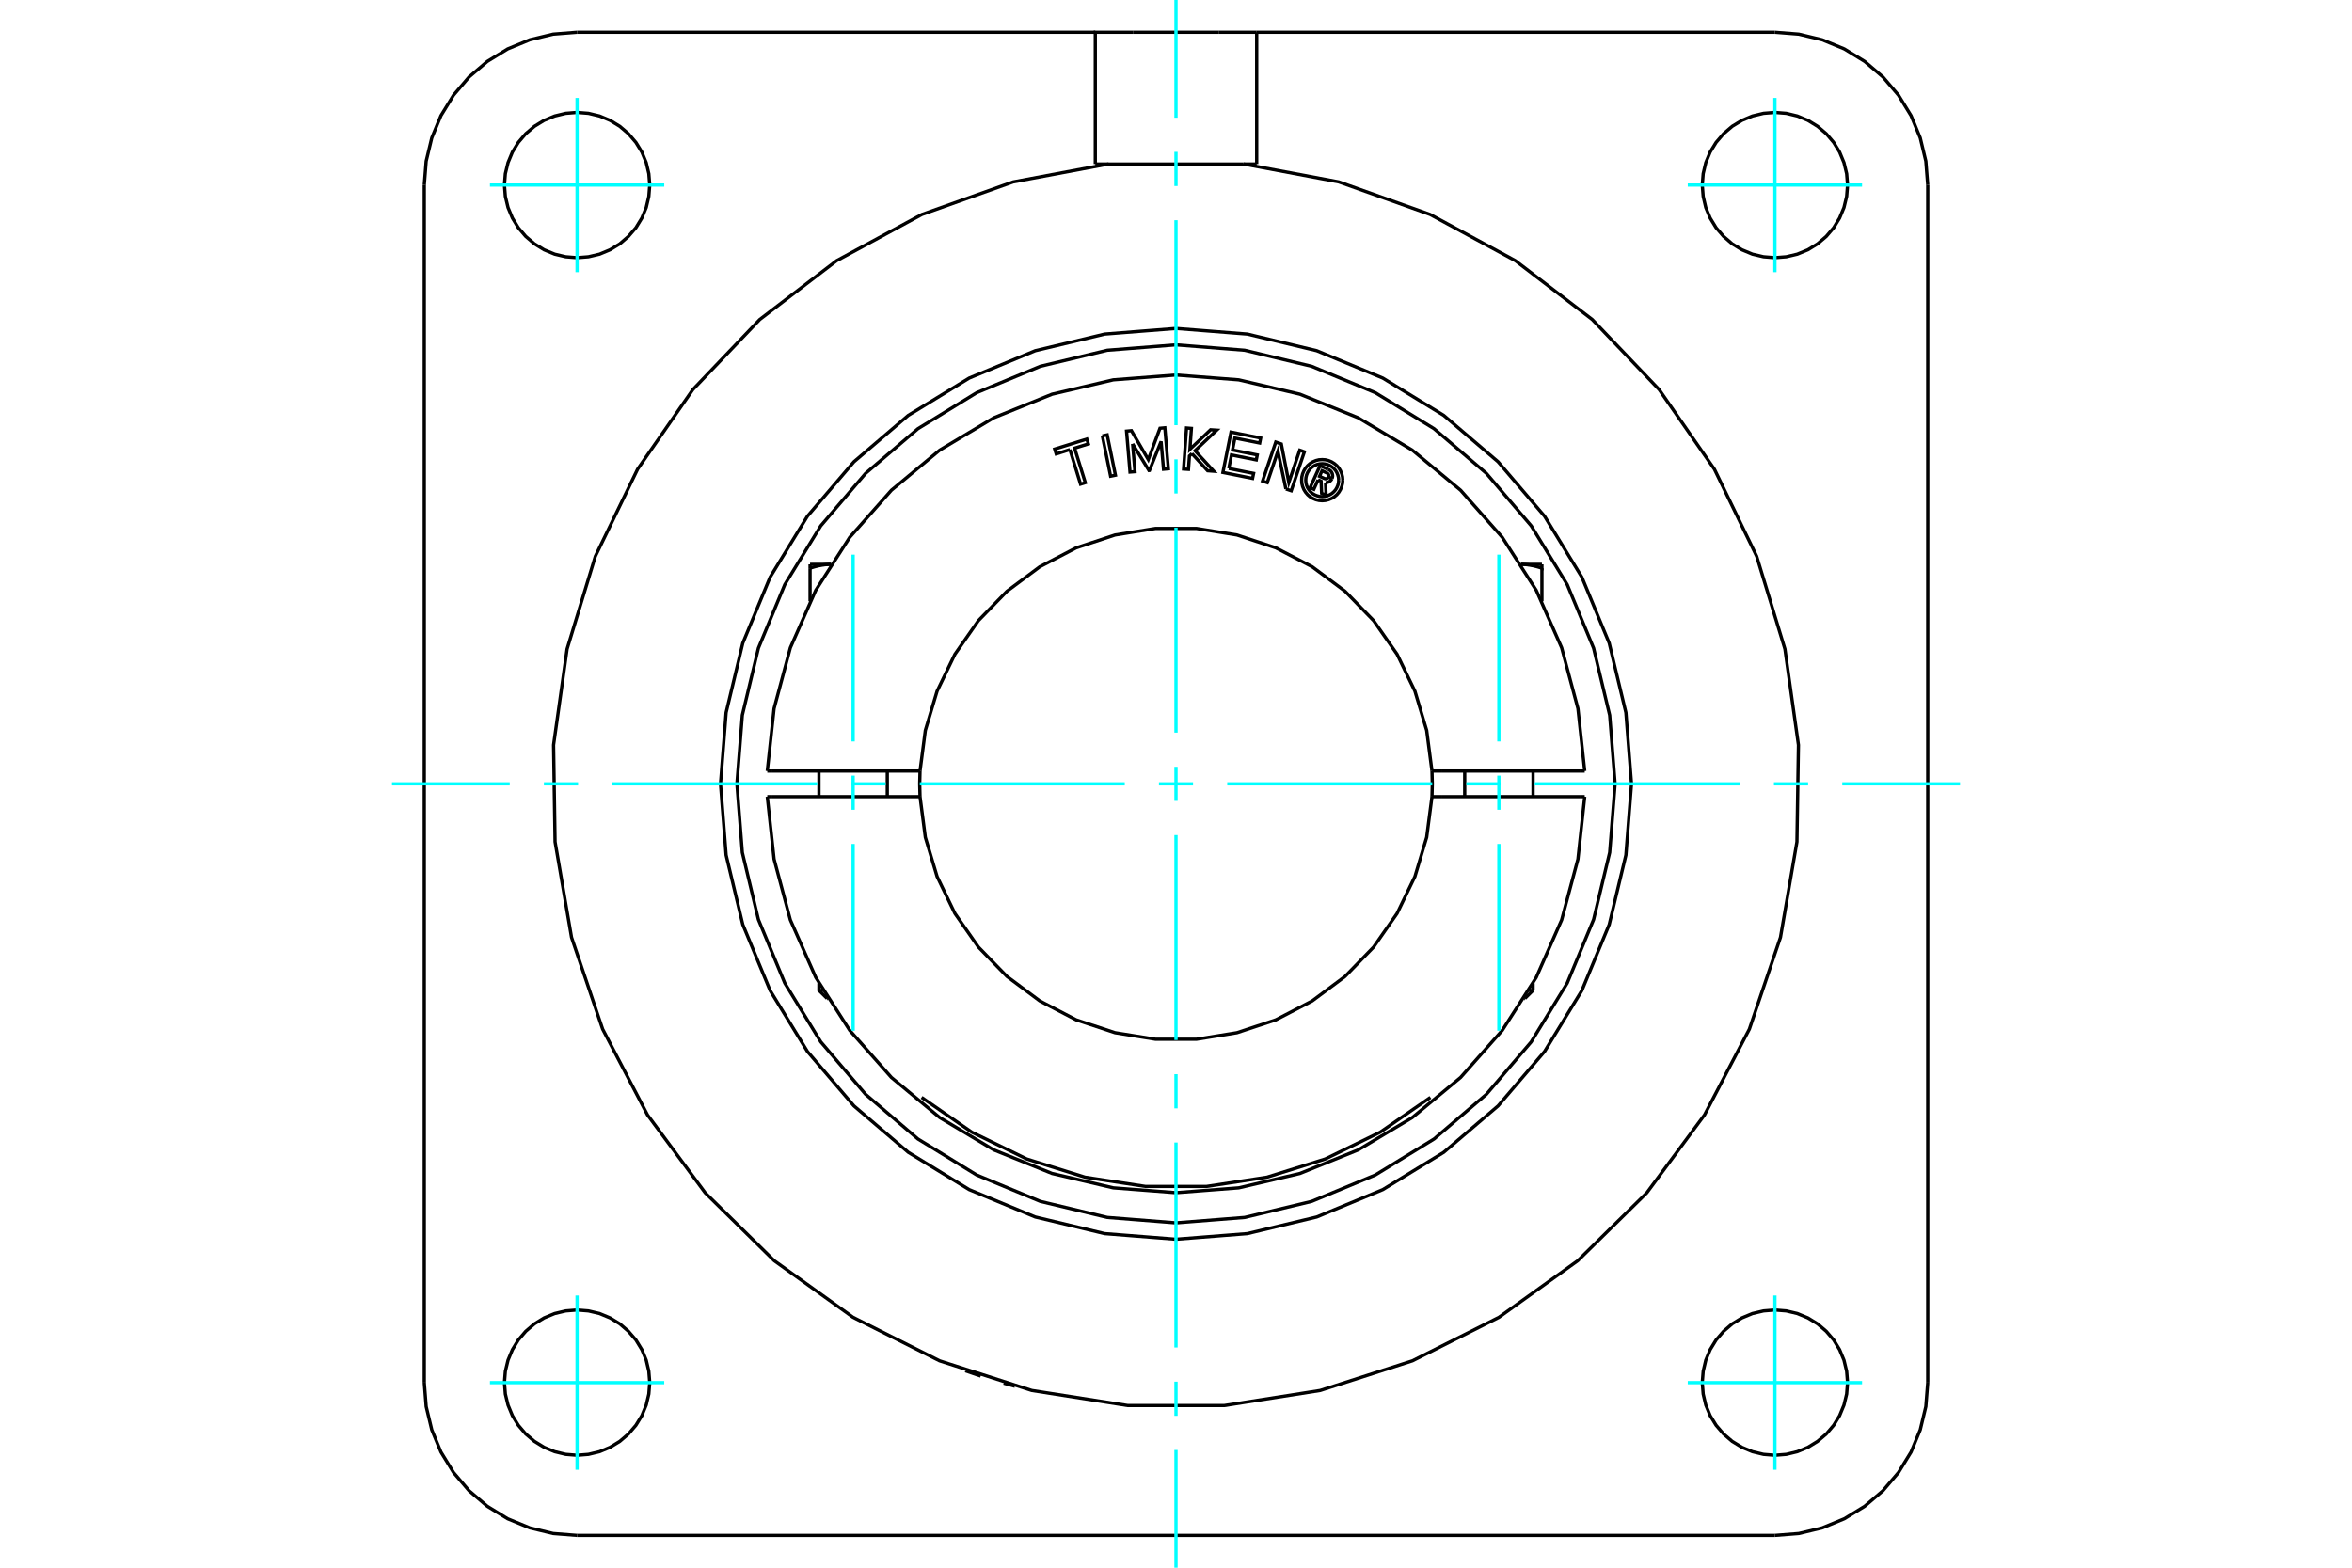 <?xml version="1.0" standalone="no"?>
<!DOCTYPE svg PUBLIC "-//W3C//DTD SVG 1.1//EN"
	"http://www.w3.org/Graphics/SVG/1.1/DTD/svg11.dtd">
<svg xmlns="http://www.w3.org/2000/svg" height="100%" width="100%" viewBox="0 0 36000 24000">
	<rect x="-1800" y="-1200" width="39600" height="26400" style="fill:#FFF"/>
	<g style="fill:none; fill-rule:evenodd" transform="matrix(1 0 0 1 0 0)">
		<g style="fill:none; stroke:#000; stroke-width:50; shape-rendering:geometricPrecision">
			<polyline points="15011,21066 14999,21062 14988,21058 14976,21054 14965,21050 14954,21047 14944,21043 14934,21040 14924,21036 14914,21033 14905,21030 14896,21027 14887,21024 14879,21021 14871,21018 14863,21016 14856,21013 14848,21010 14841,21008 14835,21006 14828,21003 14822,21001 14817,20999 14812,20997 14807,20996 14802,20994 14799,20993 14795,20992 14792,20990 14789,20989 14787,20989 14785,20988 14784,20987 14783,20987 14782,20987 14782,20987"/>
			<polyline points="15530,21221 15530,21221 15530,21220 15529,21220 15528,21220 15527,21220 15525,21219 15523,21219 15521,21218 15518,21217 15516,21217 15513,21216 15509,21215 15505,21214 15501,21213 15497,21212 15493,21210 15488,21209 15483,21208 15477,21206 15472,21205 15466,21203 15460,21201 15454,21200 15447,21198 15440,21196 15434,21194 15427,21192 15419,21190 15412,21188 15405,21186 15397,21184 15389,21182 15380,21179 15372,21177 15363,21174"/>
			<line x1="29506" y1="2833" x2="29506" y2="21167"/>
			<line x1="27167" y1="23506" x2="8833" y2="23506"/>
			<polyline points="16765,2511 16765,494 17341,494"/>
			<line x1="19235" y1="494" x2="19235" y2="2511"/>
			<line x1="18659" y1="494" x2="19235" y2="494"/>
			<line x1="17341" y1="494" x2="18659" y2="494"/>
			<line x1="8833" y1="494" x2="16765" y2="494"/>
			<line x1="19235" y1="494" x2="27167" y2="494"/>
			<line x1="16966" y1="2511" x2="16765" y2="2511"/>
			<polyline points="8833,494 8467,523 8110,609 7771,749 7458,941 7179,1179 6941,1458 6749,1771 6609,2110 6523,2467 6494,2833"/>
			<line x1="6494" y1="21167" x2="6494" y2="2833"/>
			<polyline points="6494,21167 6523,21533 6609,21890 6749,22229 6941,22542 7179,22821 7458,23059 7771,23251 8110,23391 8467,23477 8833,23506"/>
			<polyline points="27167,23506 27533,23477 27890,23391 28229,23251 28542,23059 28821,22821 29059,22542 29251,22229 29391,21890 29477,21533 29506,21167"/>
			<polyline points="29506,2833 29477,2467 29391,2110 29251,1771 29059,1458 28821,1179 28542,941 28229,749 27890,609 27533,523 27167,494"/>
			<line x1="19235" y1="2511" x2="19034" y2="2511"/>
			<polyline points="28279,2833 28265,2659 28224,2490 28157,2328 28066,2180 27953,2047 27820,1934 27672,1843 27510,1776 27341,1735 27167,1721 26993,1735 26823,1776 26662,1843 26513,1934 26381,2047 26267,2180 26176,2328 26109,2490 26069,2659 26055,2833 26069,3007 26109,3177 26176,3338 26267,3487 26381,3619 26513,3733 26662,3824 26823,3891 26993,3931 27167,3945 27341,3931 27510,3891 27672,3824 27820,3733 27953,3619 28066,3487 28157,3338 28224,3177 28265,3007 28279,2833"/>
			<polyline points="28279,21167 28265,20993 28224,20823 28157,20662 28066,20513 27953,20381 27820,20267 27672,20176 27510,20109 27341,20069 27167,20055 26993,20069 26823,20109 26662,20176 26513,20267 26381,20381 26267,20513 26176,20662 26109,20823 26069,20993 26055,21167 26069,21341 26109,21510 26176,21672 26267,21820 26381,21953 26513,22066 26662,22157 26823,22224 26993,22265 27167,22279 27341,22265 27510,22224 27672,22157 27820,22066 27953,21953 28066,21820 28157,21672 28224,21510 28265,21341 28279,21167"/>
			<polyline points="9945,21167 9931,20993 9891,20823 9824,20662 9733,20513 9619,20381 9487,20267 9338,20176 9177,20109 9007,20069 8833,20055 8659,20069 8490,20109 8328,20176 8180,20267 8047,20381 7934,20513 7843,20662 7776,20823 7735,20993 7721,21167 7735,21341 7776,21510 7843,21672 7934,21820 8047,21953 8180,22066 8328,22157 8490,22224 8659,22265 8833,22279 9007,22265 9177,22224 9338,22157 9487,22066 9619,21953 9733,21820 9824,21672 9891,21510 9931,21341 9945,21167"/>
			<polyline points="9945,2833 9931,2659 9891,2490 9824,2328 9733,2180 9619,2047 9487,1934 9338,1843 9177,1776 9007,1735 8833,1721 8659,1735 8490,1776 8328,1843 8180,1934 8047,2047 7934,2180 7843,2328 7776,2490 7735,2659 7721,2833 7735,3007 7776,3177 7843,3338 7934,3487 8047,3619 8180,3733 8328,3824 8490,3891 8659,3931 8833,3945 9007,3931 9177,3891 9338,3824 9487,3733 9619,3619 9733,3487 9824,3338 9891,3177 9931,3007 9945,2833"/>
			<polyline points="19034,2511 16966,2511 15508,2785 14111,3283 12807,3990 11629,4891 10605,5964 9759,7183 9112,8517 8680,9936 8473,11405 8496,12888 8748,14350 9224,15755 9911,17069 10794,18261 11851,19301 13056,20166 14381,20833 15793,21287 17258,21517 18742,21517 20207,21287 21619,20833 22944,20166 24149,19301 25206,18261 26089,17069 26776,15755 27252,14350 27504,12888 27527,11405 27320,9936 26888,8517 26241,7183 25395,5964 24371,4891 23193,3990 21889,3283 20492,2785 19034,2511"/>
			<polyline points="24972,12000 24886,10909 24631,9846 24212,8835 23641,7902 22930,7070 22098,6359 21165,5788 20154,5369 19091,5114 18000,5028 16909,5114 15846,5369 14835,5788 13902,6359 13070,7070 12359,7902 11788,8835 11369,9846 11114,10909 11028,12000 11114,13091 11369,14154 11788,15165 12359,16098 13070,16930 13902,17641 14835,18212 15846,18631 16909,18886 18000,18972 19091,18886 20154,18631 21165,18212 22098,17641 22930,16930 23641,16098 24212,15165 24631,14154 24886,13091 24972,12000"/>
			<line x1="12535" y1="15162" x2="12598" y2="15162"/>
			<line x1="12673" y1="15286" x2="12660" y2="15286"/>
			<polyline points="12399,8699 12410,8695 12420,8692 12429,8689 12439,8686 12449,8683 12459,8680 12468,8677 12478,8675 12487,8672 12497,8670 12506,8668 12515,8665 12524,8663 12533,8661 12543,8659 12552,8658 12561,8656 12570,8654 12579,8653 12587,8651 12596,8650 12605,8649 12614,8647 12623,8646 12632,8645 12640,8644 12649,8643 12658,8643 12667,8642 12675,8641 12684,8641 12693,8640 12701,8640 12710,8640 12719,8640"/>
			<line x1="12399" y1="9205" x2="12399" y2="8699"/>
			<line x1="12399" y1="8640" x2="12399" y2="8699"/>
			<line x1="12399" y1="8640" x2="12718" y2="8640"/>
			<line x1="23402" y1="15162" x2="23465" y2="15162"/>
			<line x1="23340" y1="15286" x2="23327" y2="15286"/>
			<line x1="23601" y1="9205" x2="23601" y2="8699"/>
			<polyline points="23281,8640 23290,8640 23299,8640 23307,8640 23316,8641 23325,8641 23333,8642 23342,8643 23351,8643 23360,8644 23368,8645 23377,8646 23386,8647 23395,8649 23404,8650 23413,8651 23421,8653 23430,8654 23439,8656 23448,8658 23457,8659 23467,8661 23476,8663 23485,8665 23494,8668 23503,8670 23513,8672 23522,8675 23532,8677 23541,8680 23551,8683 23561,8686 23571,8689 23580,8692 23590,8695 23601,8699 23601,8640"/>
			<line x1="23282" y1="8640" x2="23601" y2="8640"/>
			<polyline points="20175,7346 20110,7491 20053,7465 20205,7129 20329,7185"/>
			<polyline points="20388,7326 20394,7310 20397,7293 20397,7276 20394,7259 20389,7243 20381,7228 20371,7214 20359,7203 20345,7193 20329,7185"/>
			<polyline points="20388,7326 20334,7302 20337,7295 20338,7288 20338,7281 20337,7273 20335,7266 20332,7260 20327,7254 20322,7249 20316,7244 20310,7241 20235,7207 20197,7292 20273,7326 20280,7328 20287,7330 20294,7330 20301,7329 20308,7327 20314,7324 20320,7320 20326,7315 20330,7310 20334,7303 20387,7328"/>
			<polyline points="20289,7389 20307,7388 20324,7384 20340,7377 20355,7368 20368,7356 20379,7343 20387,7328"/>
			<polyline points="20289,7389 20297,7582 20229,7552 20221,7367 20175,7346"/>
			<polyline points="18808,7172 19188,7248 19172,7324 18718,7233 18842,6615 19296,6706 19281,6782 18901,6706 18865,6889 19244,6965 19229,7041 18849,6965 18808,7172"/>
			<polyline points="17336,6795 17372,7221 17296,7227 17243,6600 17318,6593 17576,7036 17755,6556 17829,6549 17883,7177 17809,7184 17772,6758 17594,7202 17586,7203 17336,6795"/>
			<polyline points="16376,6883 16166,6949 16143,6875 16635,6722 16658,6796 16448,6861 16612,7389 16539,7412 16376,6883"/>
			<polyline points="16873,6673 16947,6657 17073,7275 16999,7290 16873,6673"/>
			<polyline points="18244,6944 18206,6980 18191,7186 18116,7181 18161,6552 18236,6558 18213,6878 18529,6579 18623,6585 18291,6900 18578,7214 18484,7207 18244,6944"/>
			<polyline points="19682,7486 19560,6908 19397,7389 19325,7365 19527,6768 19612,6797 19727,7386 19894,6892 19965,6917 19764,7513 19682,7486"/>
			<polyline points="20553,7351 20549,7301 20537,7253 20518,7208 20493,7165 20461,7128 20423,7096 20381,7070 20335,7051 20287,7039 20238,7036 20188,7039 20140,7051 20095,7070 20052,7096 20015,7128 19983,7165 19957,7208 19938,7253 19926,7301 19923,7351 19926,7400 19938,7448 19957,7494 19983,7536 20015,7574 20052,7606 20095,7631 20140,7650 20188,7662 20238,7666 20287,7662 20335,7650 20381,7631 20423,7606 20461,7574 20493,7536 20518,7494 20537,7448 20549,7400 20553,7351"/>
			<polyline points="20490,7351 20487,7311 20477,7273 20462,7236 20442,7202 20416,7172 20386,7147 20352,7126 20316,7111 20277,7102 20238,7099 20198,7102 20160,7111 20123,7126 20089,7147 20059,7172 20034,7202 20013,7236 19998,7273 19989,7311 19986,7351 19989,7390 19998,7429 20013,7465 20034,7499 20059,7529 20089,7555 20123,7575 20160,7590 20198,7600 20238,7603 20277,7600 20316,7590 20352,7575 20386,7555 20416,7529 20442,7499 20462,7465 20477,7429 20487,7390 20490,7351"/>
			<line x1="13925" y1="11804" x2="14082" y2="11804"/>
			<line x1="11822" y1="11804" x2="13925" y2="11804"/>
			<line x1="11744" y1="11804" x2="11822" y2="11804"/>
			<line x1="11822" y1="12196" x2="11744" y2="12196"/>
			<line x1="13925" y1="12196" x2="11822" y2="12196"/>
			<line x1="14082" y1="12196" x2="13925" y2="12196"/>
			<line x1="22075" y1="12196" x2="21918" y2="12196"/>
			<line x1="24178" y1="12196" x2="22075" y2="12196"/>
			<line x1="24256" y1="12196" x2="24178" y2="12196"/>
			<polyline points="14082,11804 14077,12000 14082,12196"/>
			<polyline points="21918,12196 21923,12000 21918,11804"/>
			<line x1="24178" y1="11804" x2="24256" y2="11804"/>
			<line x1="22075" y1="11804" x2="24178" y2="11804"/>
			<line x1="21918" y1="11804" x2="22075" y2="11804"/>
			<polyline points="14106,16800 14875,17333 15715,17743 16608,18022 17532,18163 18468,18163 19392,18022 20285,17743 21125,17333 21894,16800"/>
			<polyline points="11744,12196 11848,13153 12097,14083 12486,14963 13006,15774 13644,16495 14385,17110 15211,17604 16103,17965 17040,18185 18000,18259 18960,18185 19897,17965 20789,17604 21615,17110 22356,16495 22994,15774 23514,14963 23903,14083 24152,13153 24256,12196"/>
			<polyline points="14082,12196 14163,12818 14343,13419 14616,13984 14975,14498 15412,14948 15915,15323 16472,15613 17067,15810 17686,15910 18314,15910 18933,15810 19528,15613 20085,15323 20588,14948 21025,14498 21384,13984 21657,13419 21837,12818 21918,12196"/>
			<polyline points="21918,11804 21837,11182 21657,10581 21384,10016 21025,9502 20588,9052 20085,8677 19528,8387 18933,8190 18314,8090 17686,8090 17067,8190 16472,8387 15915,8677 15412,9052 14975,9502 14616,10016 14343,10581 14163,11182 14082,11804"/>
			<polyline points="24256,11804 24152,10847 23903,9917 23514,9037 22994,8226 22356,7505 21615,6890 20789,6396 19897,6035 18960,5815 18000,5741 17040,5815 16103,6035 15211,6396 14385,6890 13644,7505 13006,8226 12486,9037 12097,9917 11848,10847 11744,11804"/>
			<polyline points="24721,12000 24638,10949 24392,9923 23988,8949 23437,8050 22752,7248 21950,6563 21051,6012 20077,5608 19051,5362 18000,5279 16949,5362 15923,5608 14949,6012 14050,6563 13248,7248 12563,8050 12012,8949 11608,9923 11362,10949 11279,12000 11362,13051 11608,14077 12012,15051 12563,15950 13248,16752 14050,17437 14949,17988 15923,18392 16949,18638 18000,18721 19051,18638 20077,18392 21051,17988 21950,17437 22752,16752 23437,15950 23988,15051 24392,14077 24638,13051 24721,12000"/>
			<line x1="13581" y1="12196" x2="13581" y2="11804"/>
			<line x1="12535" y1="11804" x2="12535" y2="12196"/>
			<polyline points="12535,15053 12535,15162 12660,15286"/>
			<line x1="23465" y1="12196" x2="23465" y2="11804"/>
			<line x1="22419" y1="11804" x2="22419" y2="12196"/>
			<line x1="23465" y1="15162" x2="23465" y2="15053"/>
			<line x1="23340" y1="15286" x2="23465" y2="15162"/>
		</g>
		<g style="fill:none; stroke:#0FF; stroke-width:50; shape-rendering:geometricPrecision">
			<line x1="18000" y1="24000" x2="18000" y2="22198"/>
			<line x1="18000" y1="21675" x2="18000" y2="21152"/>
			<line x1="18000" y1="20629" x2="18000" y2="17491"/>
			<line x1="18000" y1="16968" x2="18000" y2="16445"/>
			<line x1="18000" y1="15922" x2="18000" y2="12784"/>
			<line x1="18000" y1="12261" x2="18000" y2="11739"/>
			<line x1="18000" y1="11216" x2="18000" y2="8078"/>
			<line x1="18000" y1="7555" x2="18000" y2="7032"/>
			<line x1="18000" y1="6509" x2="18000" y2="3371"/>
			<line x1="18000" y1="2848" x2="18000" y2="2325"/>
			<line x1="18000" y1="1802" x2="18000" y2="0"/>
			<line x1="6000" y1="12000" x2="7802" y2="12000"/>
			<line x1="8325" y1="12000" x2="8848" y2="12000"/>
			<line x1="9371" y1="12000" x2="12509" y2="12000"/>
			<line x1="13032" y1="12000" x2="13555" y2="12000"/>
			<line x1="14078" y1="12000" x2="17216" y2="12000"/>
			<line x1="17739" y1="12000" x2="18261" y2="12000"/>
			<line x1="18784" y1="12000" x2="21922" y2="12000"/>
			<line x1="22445" y1="12000" x2="22968" y2="12000"/>
			<line x1="23491" y1="12000" x2="26629" y2="12000"/>
			<line x1="27152" y1="12000" x2="27675" y2="12000"/>
			<line x1="28198" y1="12000" x2="30000" y2="12000"/>
			<line x1="8833" y1="4167" x2="8833" y2="1499"/>
			<line x1="7499" y1="2833" x2="10167" y2="2833"/>
			<line x1="7499" y1="21167" x2="10167" y2="21167"/>
			<line x1="8833" y1="22501" x2="8833" y2="19833"/>
			<line x1="27167" y1="22501" x2="27167" y2="19833"/>
			<line x1="25833" y1="21167" x2="28501" y2="21167"/>
			<line x1="25833" y1="2833" x2="28501" y2="2833"/>
			<line x1="27167" y1="4167" x2="27167" y2="1499"/>
			<line x1="13058" y1="15780" x2="13058" y2="12920"/>
			<line x1="13058" y1="12397" x2="13058" y2="11874"/>
			<line x1="13058" y1="11351" x2="13058" y2="8491"/>
			<line x1="22942" y1="15780" x2="22942" y2="12920"/>
			<line x1="22942" y1="12397" x2="22942" y2="11874"/>
			<line x1="22942" y1="11351" x2="22942" y2="8491"/>
		</g>
	</g>
</svg>
